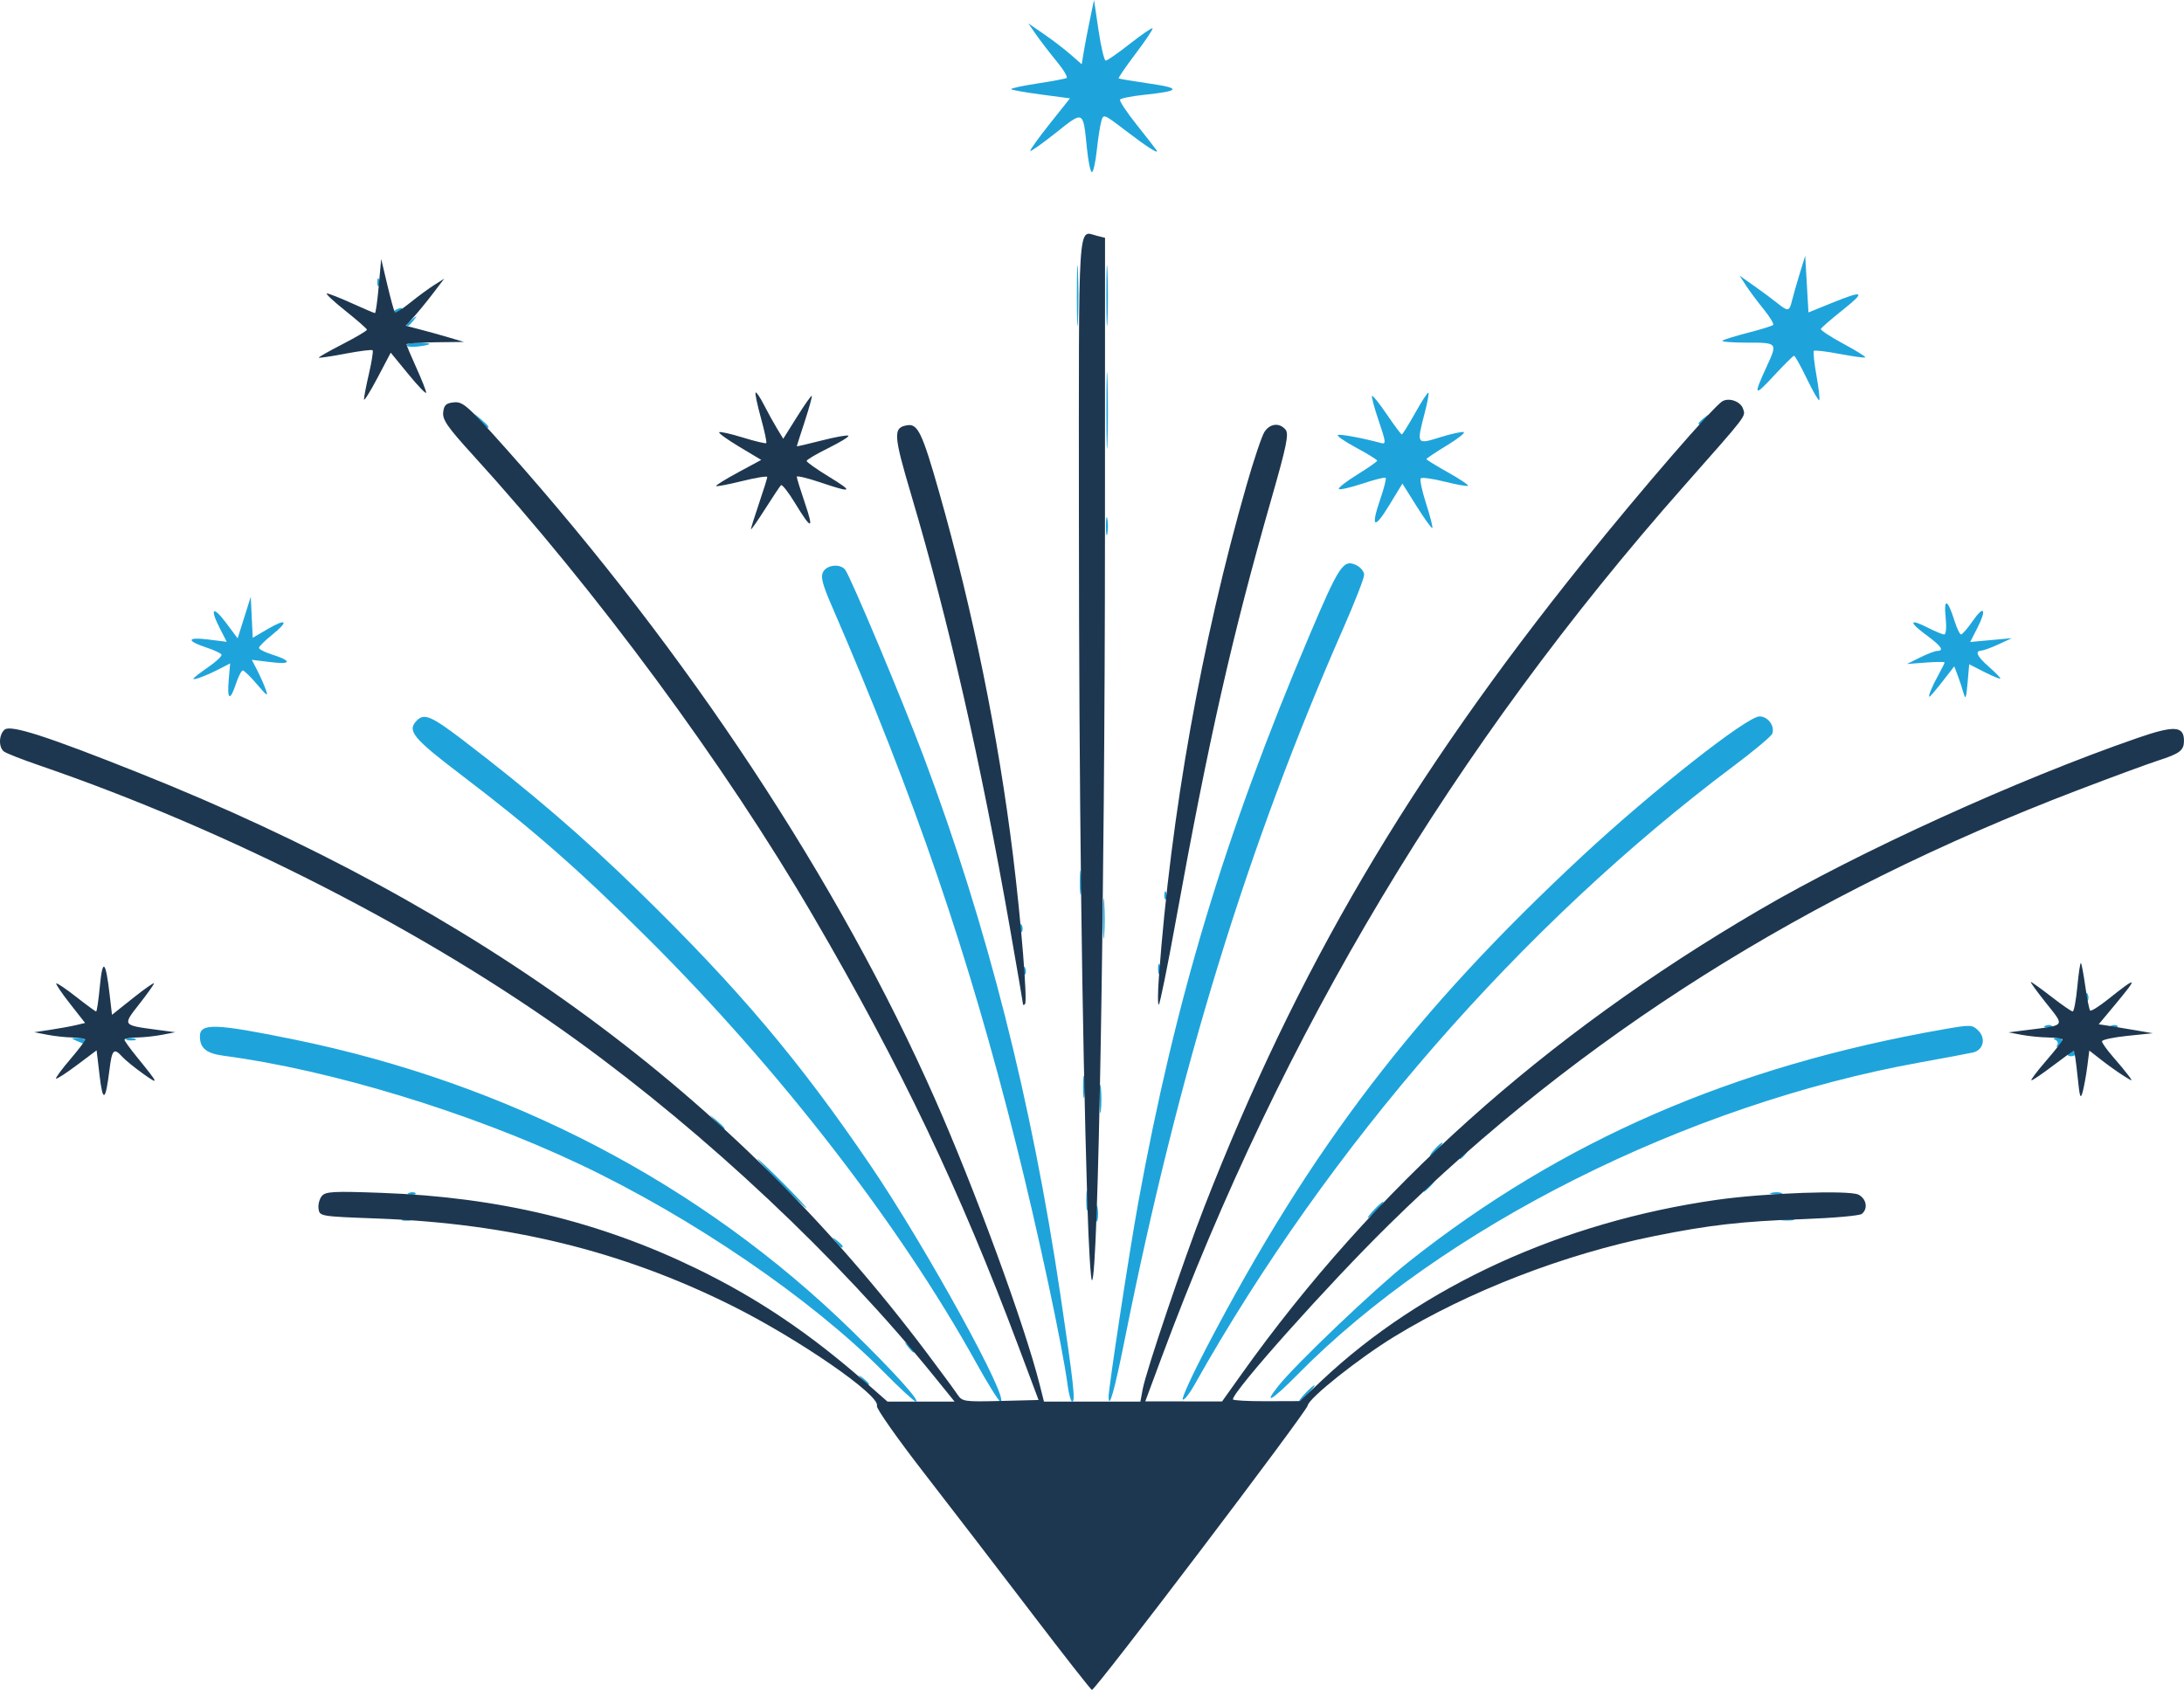 <?xml version="1.0" encoding="UTF-8" standalone="no"?>
<!-- Created with Inkscape (http://www.inkscape.org/) -->

<svg
   width="234.935mm"
   height="181.832mm"
   viewBox="0 0 234.935 181.832"
   version="1.1"
   id="svg1"
   xml:space="preserve"
   inkscape:version="1.4.2 (f4327f4, 2025-05-13)"
   sodipodi:docname="icon-vulkan.svg"
   xmlns:inkscape="http://www.inkscape.org/namespaces/inkscape"
   xmlns:sodipodi="http://sodipodi.sourceforge.net/DTD/sodipodi-0.dtd"
   xmlns="http://www.w3.org/2000/svg"
   xmlns:svg="http://www.w3.org/2000/svg"><sodipodi:namedview
     id="namedview1"
     pagecolor="#ffffff"
     bordercolor="#000000"
     borderopacity="0.25"
     inkscape:showpageshadow="2"
     inkscape:pageopacity="0.0"
     inkscape:pagecheckerboard="0"
     inkscape:deskcolor="#d1d1d1"
     inkscape:document-units="mm"
     inkscape:zoom="0.72604517"
     inkscape:cx="424.90469"
     inkscape:cy="474.48838"
     inkscape:window-width="1920"
     inkscape:window-height="1017"
     inkscape:window-x="-8"
     inkscape:window-y="-8"
     inkscape:window-maximized="1"
     inkscape:current-layer="layer1" /><defs
     id="defs1" /><g
     inkscape:label="Слой 1"
     inkscape:groupmode="layer"
     id="layer1"
     transform="translate(7.318,-23.022)"><g
       id="g1"
       transform="translate(5.102,-10.933)"><path
         style="fill:#1ea4db"
         d="M 82.631,181.562 C 74.893,173.731 62.021,164.938 49.907,159.207 38.129,153.635 23.155,149.074 11.636,147.551 c -1.854,-0.245 -2.552,-0.815 -2.552,-2.083 0,-1.452 1.624,-1.4 10.054,0.319 23.189,4.728 43.893,15.535 60.096,31.371 4.505,4.403 7.4,7.61 6.869,7.61 -0.168,0 -1.73,-1.443 -3.472,-3.206 z m 9.937,-1.013 c -8.215,-14.824 -21.139,-31.525 -35.329,-45.653 -7.378,-7.346 -12.354,-11.711 -19.844,-17.406 -5.445,-4.14 -6.077,-4.909 -4.957,-6.03 0.779,-0.779 1.573,-0.439 4.906,2.104 7.245,5.527 13.037,10.508 19.012,16.348 10.682,10.441 17.212,18.17 24.846,29.409 5.946,8.754 15.129,25.446 13.999,25.446 -0.163,0 -1.348,-1.898 -2.634,-4.218 z m 9.862,2.473 c -0.57,-4.295 -3.176,-16.491 -5.545,-25.947 -5.131,-20.483 -10.858,-37.208 -19.85,-57.971 -0.995,-2.297 -1.193,-3.085 -0.909,-3.616 0.409,-0.765 1.834,-0.908 2.365,-0.238 0.572,0.722 6.193,14.116 8.475,20.197 6.819,18.166 11.575,36.901 14.687,57.856 1.412,9.508 1.629,11.465 1.271,11.465 -0.145,0 -0.368,-0.786 -0.496,-1.746 z m 4.398,1.278 c -0.03,-0.812 2.239,-15.701 3.181,-20.875 4.003,-21.979 9.314,-39.596 18.398,-61.031 3.206,-7.564 3.669,-8.27 5.017,-7.656 0.493,0.225 0.897,0.704 0.897,1.066 0,0.361 -1.013,2.959 -2.25,5.774 -10.295,23.411 -17.713,47.555 -23.499,76.487 -1.088,5.441 -1.693,7.603 -1.743,6.235 z m 7.979,0.24 c -0.133,-0.133 1.044,-2.698 2.614,-5.701 11.234,-21.476 22.383,-36.05 40.387,-52.795 7.513,-6.988 17.693,-15.007 19.05,-15.007 0.902,0 1.674,1.056 1.363,1.865 -0.107,0.278 -1.97,1.837 -4.142,3.465 -22.831,17.118 -43.612,40.969 -57.987,66.554 -0.574,1.022 -1.153,1.75 -1.286,1.617 z m 13.164,-0.654 c 0.456,-0.485 0.908,-0.882 1.005,-0.882 0.097,0 -0.196,0.397 -0.652,0.882 -0.456,0.485 -0.908,0.882 -1.005,0.882 -0.097,0 0.196,-0.397 0.652,-0.882 z m -2.887,-0.794 c 1.905,-2.393 10.402,-10.49 14.001,-13.342 16.496,-13.075 34.932,-21.087 57.655,-25.058 2.841,-0.496 3.006,-0.489 3.653,0.157 0.839,0.839 0.536,2.092 -0.567,2.349 -0.424,0.099 -2.993,0.58 -5.709,1.071 -25.088,4.529 -51.349,17.713 -67.018,33.645 -2.652,2.696 -3.721,3.322 -2.014,1.178 z m -44.783,-0.706 c -0.439,-0.56 -0.426,-0.572 0.133,-0.133 0.34,0.266 0.617,0.544 0.617,0.617 0,0.29 -0.29,0.103 -0.751,-0.484 z m 4.939,-3.528 c -0.439,-0.56 -0.426,-0.572 0.133,-0.133 0.588,0.461 0.775,0.751 0.484,0.751 -0.073,0 -0.351,-0.278 -0.617,-0.617 z m -7.761,-11.289 c -0.439,-0.56 -0.426,-0.572 0.133,-0.133 0.34,0.266 0.617,0.544 0.617,0.617 0,0.29 -0.29,0.103 -0.751,-0.484 z m 28.003,-3.087 c 0.004,-0.776 0.076,-1.052 0.161,-0.613 0.084,0.439 0.081,1.074 -0.007,1.411 -0.088,0.337 -0.157,-0.022 -0.153,-0.798 z m -74.613,0.648 c 0.243,-0.098 0.639,-0.098 0.882,0 0.243,0.098 0.044,0.178 -0.441,0.178 -0.485,0 -0.684,-0.08 -0.441,-0.178 z m 148.343,-0.01 c 0.34,-0.089 0.895,-0.089 1.235,0 0.34,0.089 0.062,0.161 -0.617,0.161 -0.679,0 -0.957,-0.073 -0.617,-0.161 z m -43.833,-0.992 c 0.456,-0.485 0.908,-0.882 1.005,-0.882 0.097,0 -0.196,0.397 -0.652,0.882 -0.456,0.485 -0.908,0.882 -1.005,0.882 -0.097,0 0.196,-0.397 0.652,-0.882 z m -30.944,-1.058 c 0.003,-0.97 0.071,-1.325 0.152,-0.789 0.081,0.536 0.079,1.33 -0.005,1.764 -0.084,0.434 -0.15,-0.005 -0.147,-0.975 z m -32.909,-1.764 c -1.445,-1.455 -2.549,-2.646 -2.452,-2.646 0.097,0 1.359,1.191 2.805,2.646 1.445,1.455 2.549,2.646 2.452,2.646 -0.097,0 -1.359,-1.191 -2.805,-2.646 z m -39.93,0.994 c 0.255,-0.102 0.559,-0.089 0.676,0.028 0.117,0.117 -0.091,0.201 -0.463,0.185 -0.411,-0.017 -0.495,-0.101 -0.213,-0.213 z m 146.564,-0.003 c 0.343,-0.089 0.82,-0.084 1.058,0.013 0.239,0.097 -0.042,0.17 -0.624,0.163 -0.582,-0.007 -0.777,-0.086 -0.434,-0.176 z m -36.96,-0.814 c 0.351,-0.388 0.718,-0.706 0.815,-0.706 0.097,0 -0.111,0.318 -0.462,0.706 -0.351,0.388 -0.718,0.706 -0.815,0.706 -0.097,0 0.111,-0.318 0.462,-0.706 z m 3.351,-2.955 c 0,-0.073 0.278,-0.351 0.617,-0.617 0.56,-0.439 0.572,-0.426 0.133,0.133 -0.461,0.588 -0.751,0.775 -0.751,0.484 z m -2.646,-0.925 c 0.351,-0.388 0.718,-0.706 0.815,-0.706 0.097,0 -0.111,0.318 -0.462,0.706 -0.351,0.388 -0.718,0.706 -0.815,0.706 -0.097,0 0.111,-0.318 0.462,-0.706 z m -77.292,-2.91 -0.672,-0.794 0.794,0.672 c 0.746,0.632 0.954,0.915 0.672,0.915 -0.067,0 -0.424,-0.357 -0.794,-0.794 z m 41.248,-2.558 c 0.002,-1.358 0.065,-1.871 0.142,-1.139 0.076,0.732 0.075,1.843 -0.003,2.469 -0.078,0.626 -0.14,0.027 -0.139,-1.331 z m -1.774,-1.235 c 0,-1.067 0.066,-1.504 0.147,-0.97 0.081,0.534 0.081,1.407 0,1.94 -0.081,0.534 -0.147,0.097 -0.147,-0.97 z m 105.94,-3.587 c 0.1,-0.162 0.331,-0.294 0.514,-0.294 0.183,0 0.332,0.132 0.332,0.294 0,0.162 -0.231,0.294 -0.514,0.294 -0.283,0 -0.432,-0.132 -0.332,-0.294 z m -1.147,-0.915 c 0.128,-0.207 0.034,-0.458 -0.21,-0.556 -0.267,-0.108 -0.198,-0.19 0.174,-0.207 0.698,-0.032 0.826,0.507 0.21,0.888 -0.241,0.149 -0.312,0.098 -0.174,-0.125 z M -4.145,145.962 c -0.673,-0.289 -0.669,-0.304 0.088,-0.328 0.437,-0.014 0.794,0.134 0.794,0.328 0,0.194 -0.04,0.342 -0.088,0.328 -0.049,-0.014 -0.406,-0.161 -0.794,-0.328 z m 5.38,-0.234 c 0.243,-0.098 0.639,-0.098 0.882,0 0.243,0.098 0.044,0.178 -0.441,0.178 -0.485,0 -0.684,-0.08 -0.441,-0.178 z M 207.632,144.31 c 0.255,-0.102 0.559,-0.089 0.676,0.028 0.117,0.117 -0.091,0.201 -0.463,0.185 -0.411,-0.017 -0.495,-0.101 -0.213,-0.213 z m 7.056,0 c 0.255,-0.102 0.559,-0.089 0.676,0.028 0.117,0.117 -0.091,0.201 -0.463,0.185 -0.411,-0.017 -0.495,-0.101 -0.213,-0.213 z m -2.728,-3.14 c 0.017,-0.411 0.101,-0.495 0.213,-0.213 0.102,0.255 0.089,0.559 -0.028,0.676 -0.117,0.117 -0.201,-0.091 -0.185,-0.463 z M 97.659,138.348 c 0.017,-0.411 0.101,-0.495 0.213,-0.213 0.102,0.255 0.089,0.559 -0.028,0.676 -0.117,0.117 -0.201,-0.091 -0.185,-0.463 z m 14.492,-0.147 c 0,-0.485 0.08,-0.684 0.178,-0.441 0.098,0.243 0.098,0.639 0,0.882 -0.098,0.243 -0.178,0.044 -0.178,-0.441 z m -5.924,-5.468 c 9.2e-4,-1.94 0.06,-2.689 0.132,-1.664 0.071,1.025 0.071,2.613 -0.002,3.528 -0.072,0.915 -0.131,0.076 -0.13,-1.864 z m -8.92,1.029 c 0.017,-0.411 0.101,-0.495 0.213,-0.213 0.102,0.255 0.089,0.559 -0.028,0.676 -0.117,0.117 -0.201,-0.091 -0.185,-0.463 z m 6.431,-4.909 c 0.002,-1.164 0.068,-1.598 0.146,-0.964 0.079,0.634 0.077,1.587 -0.004,2.117 -0.081,0.53 -0.145,0.011 -0.143,-1.153 z m 9.091,1.382 c 0.017,-0.411 0.101,-0.495 0.213,-0.213 0.102,0.255 0.089,0.559 -0.028,0.676 -0.117,0.117 -0.201,-0.091 -0.185,-0.463 z m 85.959,-21.739 c -0.147,-0.525 -0.429,-1.379 -0.626,-1.899 l -0.359,-0.944 -1.273,1.634 c -0.7,0.899 -1.326,1.634 -1.391,1.634 -0.183,0 0.275,-1.116 0.982,-2.392 0.353,-0.636 0.641,-1.22 0.641,-1.297 0,-0.077 -0.913,-0.071 -2.028,0.014 l -2.028,0.154 1.411,-0.699 c 0.776,-0.385 1.61,-0.703 1.852,-0.709 0.789,-0.017 0.443,-0.516 -1.187,-1.717 -1.91,-1.406 -1.824,-1.804 0.169,-0.787 0.787,0.402 1.584,0.73 1.771,0.73 0.199,0 0.262,-0.768 0.152,-1.852 -0.216,-2.121 0.217,-1.959 0.943,0.353 0.259,0.825 0.582,1.499 0.719,1.499 0.137,0 0.701,-0.653 1.253,-1.45 1.225,-1.767 1.534,-1.278 0.488,0.772 l -0.761,1.491 2.24,-0.206 2.24,-0.206 -1.411,0.655 c -0.776,0.36 -1.61,0.667 -1.852,0.681 -0.751,0.045 -0.492,0.614 0.794,1.743 0.679,0.596 1.235,1.163 1.235,1.259 0,0.096 -0.754,-0.208 -1.676,-0.677 l -1.676,-0.852 -0.176,2.01 c -0.147,1.676 -0.221,1.852 -0.444,1.056 z m -186.607,-1.368 0.156,-1.793 -1.095,0.566 c -1.408,0.728 -2.863,1.281 -2.863,1.088 0,-0.083 0.718,-0.644 1.595,-1.248 0.877,-0.603 1.52,-1.218 1.429,-1.366 -0.091,-0.148 -0.817,-0.483 -1.612,-0.746 -2.203,-0.727 -2.121,-1.154 0.167,-0.868 l 2.01,0.251 -0.756,-1.482 c -1.097,-2.151 -0.719,-2.437 0.703,-0.534 l 1.228,1.643 0.706,-2.239 0.706,-2.239 0.105,2.21 0.105,2.21 1.586,-0.93 c 2.06,-1.207 2.349,-0.879 0.52,0.591 -0.789,0.634 -1.434,1.273 -1.434,1.419 0,0.147 0.595,0.457 1.323,0.689 2.243,0.717 2.227,1.127 -0.032,0.852 l -2.061,-0.251 0.569,1.101 c 0.313,0.605 0.728,1.538 0.921,2.073 0.301,0.83 0.166,0.752 -0.919,-0.527 -0.699,-0.825 -1.391,-1.499 -1.538,-1.499 -0.147,0 -0.477,0.635 -0.733,1.411 -0.638,1.933 -0.971,1.77 -0.784,-0.382 z M 106.547,90.576 c 0,-0.873 0.069,-1.23 0.153,-0.794 0.084,0.437 0.084,1.151 0,1.587 -0.084,0.437 -0.153,0.079 -0.153,-0.794 z m 33.433,-2.132 -1.542,-2.457 -1.44,2.365 c -1.62,2.66 -1.991,2.359 -0.922,-0.748 0.394,-1.145 0.647,-2.151 0.561,-2.237 -0.085,-0.085 -1.207,0.195 -2.493,0.623 -1.286,0.428 -2.428,0.688 -2.538,0.579 -0.11,-0.11 0.772,-0.801 1.959,-1.536 1.187,-0.735 2.16,-1.415 2.162,-1.512 0.002,-0.097 -1.027,-0.732 -2.287,-1.411 -1.26,-0.679 -2.128,-1.289 -1.93,-1.356 0.312,-0.104 2.722,0.35 4.648,0.876 0.534,0.146 0.505,-0.124 -0.264,-2.383 -0.477,-1.401 -0.802,-2.613 -0.723,-2.692 0.079,-0.079 0.799,0.821 1.6,2 0.801,1.179 1.522,2.144 1.602,2.144 0.08,0 0.728,-1.04 1.439,-2.311 0.711,-1.271 1.352,-2.252 1.425,-2.179 0.073,0.073 -0.104,1.041 -0.393,2.152 -0.896,3.441 -0.899,3.438 1.651,2.644 1.198,-0.373 2.339,-0.624 2.536,-0.558 0.197,0.066 -0.624,0.716 -1.825,1.446 -1.201,0.729 -2.183,1.386 -2.183,1.46 0,0.073 1.04,0.715 2.311,1.426 1.271,0.711 2.243,1.36 2.161,1.443 -0.083,0.083 -1.208,-0.115 -2.5,-0.439 -1.292,-0.325 -2.453,-0.486 -2.58,-0.36 -0.127,0.127 0.13,1.351 0.572,2.721 0.441,1.37 0.742,2.55 0.669,2.624 -0.073,0.073 -0.827,-0.972 -1.675,-2.324 z m -33.382,-10.391 c 3.4e-4,-3.687 0.053,-5.147 0.116,-3.245 0.064,1.902 0.063,4.918 -6.2e-4,6.703 -0.064,1.785 -0.116,0.229 -0.116,-3.458 z m -67.385,1.147 -0.672,-0.794 0.794,0.672 c 0.746,0.632 0.954,0.915 0.672,0.915 -0.067,0 -0.424,-0.357 -0.794,-0.794 z m 131.09,0.308 c 0,-0.073 0.278,-0.351 0.617,-0.617 0.56,-0.439 0.572,-0.426 0.133,0.133 -0.461,0.588 -0.751,0.775 -0.751,0.484 z m 11.639,-4.812 c -0.655,-1.355 -1.273,-2.463 -1.373,-2.463 -0.1,0 -1.1,0.992 -2.222,2.205 -2.104,2.273 -2.186,2.136 -0.676,-1.147 1.127,-2.449 1.109,-2.469 -2.135,-2.469 -1.585,0 -2.789,-0.092 -2.678,-0.203 0.112,-0.112 1.343,-0.497 2.736,-0.855 1.393,-0.358 2.621,-0.739 2.727,-0.846 0.107,-0.107 -0.358,-0.873 -1.032,-1.703 -0.675,-0.83 -1.53,-1.979 -1.902,-2.555 l -0.675,-1.046 1.587,1.122 c 0.873,0.617 1.984,1.441 2.469,1.832 1.153,0.929 1.29,0.908 1.572,-0.244 0.13,-0.534 0.505,-1.843 0.832,-2.91 l 0.595,-1.94 0.176,3.049 0.176,3.049 2.469,-1.002 c 3.517,-1.426 3.746,-1.281 1.192,0.755 -1.237,0.986 -2.287,1.899 -2.332,2.028 -0.045,0.129 1.042,0.841 2.415,1.583 1.373,0.741 2.44,1.405 2.37,1.474 -0.07,0.07 -1.304,-0.098 -2.744,-0.372 -1.44,-0.274 -2.694,-0.423 -2.786,-0.33 -0.093,0.093 0.032,1.291 0.277,2.663 0.245,1.372 0.379,2.56 0.298,2.641 -0.081,0.081 -0.684,-0.961 -1.339,-2.316 z M 31.309,71.102 c 0,-0.155 0.556,-0.282 1.235,-0.282 0.679,0 1.235,0.062 1.235,0.138 0,0.076 -0.556,0.203 -1.235,0.282 -0.679,0.079 -1.235,0.017 -1.235,-0.138 z m 72.108,-5.397 c 5e-4,-2.91 0.055,-4.054 0.121,-2.542 0.066,1.513 0.066,3.894 -9e-4,5.292 -0.067,1.398 -0.121,0.16 -0.121,-2.75 z m 3.175,0 c 5e-4,-2.91 0.055,-4.054 0.121,-2.542 0.066,1.513 0.066,3.894 -9e-4,5.292 -0.067,1.398 -0.121,0.16 -0.121,-2.75 z m -75.283,3.218 c 0,-0.073 0.278,-0.351 0.617,-0.617 0.56,-0.439 0.572,-0.426 0.133,0.133 -0.461,0.588 -0.751,0.775 -0.751,0.484 z m -1.411,-1.417 c 0,-0.076 0.246,-0.233 0.547,-0.349 0.314,-0.12 0.456,-0.061 0.332,0.139 -0.207,0.335 -0.879,0.496 -0.879,0.21 z M 28.162,64.264 c 0.017,-0.411 0.101,-0.495 0.213,-0.213 0.102,0.255 0.089,0.559 -0.028,0.676 -0.117,0.117 -0.201,-0.091 -0.185,-0.463 z M 104.502,49.918 c -0.413,-4.117 -0.327,-4.073 -3.334,-1.683 -1.446,1.15 -2.687,2.032 -2.758,1.961 -0.071,-0.071 0.86,-1.373 2.069,-2.894 l 2.198,-2.764 -3.079,-0.41 c -1.693,-0.225 -3.152,-0.483 -3.242,-0.572 -0.089,-0.089 1.153,-0.363 2.761,-0.608 1.608,-0.245 3.048,-0.515 3.199,-0.602 0.151,-0.086 -0.335,-0.898 -1.081,-1.805 -0.746,-0.907 -1.735,-2.194 -2.198,-2.861 l -0.842,-1.212 1.691,1.163 c 0.93,0.64 2.223,1.631 2.873,2.202 l 1.183,1.038 0.218,-1.342 c 0.12,-0.738 0.418,-2.295 0.662,-3.459 l 0.444,-2.117 0.483,3.263 c 0.266,1.795 0.615,3.263 0.776,3.263 0.161,0 1.328,-0.814 2.593,-1.808 1.265,-0.994 2.363,-1.745 2.44,-1.669 0.077,0.077 -0.738,1.299 -1.811,2.717 -1.073,1.418 -1.896,2.619 -1.83,2.671 0.066,0.051 1.547,0.3 3.292,0.552 3.5,0.506 3.351,0.803 -0.61,1.222 -1.308,0.138 -2.449,0.367 -2.536,0.509 -0.087,0.141 0.72,1.359 1.793,2.706 1.074,1.347 2.036,2.584 2.138,2.749 0.307,0.495 -0.999,-0.34 -3.427,-2.193 -2.291,-1.749 -2.293,-1.749 -2.531,-0.883 -0.131,0.477 -0.348,1.892 -0.482,3.145 -0.134,1.253 -0.368,2.278 -0.52,2.278 -0.152,0 -0.391,-1.151 -0.532,-2.558 z"
         id="path2"
         sodipodi:nodetypes="sssssssssssssssssssssssssssssssssssssssssssssssssssssssssssssssssssccccccsscssssssssscccccsssssccsccsccssssssssssssssssscssscscccscssssssssssssscscscsscsssssscssscscccssssscsscccccsssssccccccscccsscssssscscsssssssscccssssscsssccsssssscsscccccssssscsssssscssssscsssssscsssssssssssssssssssssscssscssssssssssssssssscsssscccssssssscsssssssscssscsssssssssssssssssscsssssscsscsscsssssssssscsssss" /><path
         style="fill:#1e3750"
         d="m 98.513,207.458 c -3.493,-4.58 -8.696,-11.354 -11.563,-15.054 -2.867,-3.7 -5.135,-6.929 -5.04,-7.177 0.425,-1.106 -8.476,-7.249 -15.714,-10.844 -11.737,-5.83 -23.842,-8.794 -38.062,-9.32 -6.1,-0.225 -6.175,-0.238 -6.289,-1.041 -0.063,-0.447 0.094,-1.066 0.351,-1.375 0.407,-0.49 1.233,-0.534 6.465,-0.342 12.554,0.459 23.413,3.075 33.869,8.16 6.558,3.189 12.168,6.97 18.198,12.263 l 2.323,2.039 h 3.608 3.608 l -2.212,-2.734 C 77.823,169.384 63.643,156.044 49.653,145.908 33.47,134.181 12.243,123.32 -8.202,116.306 c -1.843,-0.632 -3.55,-1.302 -3.792,-1.489 -0.601,-0.462 -0.556,-1.834 0.076,-2.359 0.655,-0.543 4.548,0.711 14.373,4.63 36.787,14.674 63.993,34.704 84.861,62.48 1.502,1.999 2.969,3.994 3.26,4.432 0.506,0.762 0.708,0.792 4.626,0.694 l 4.097,-0.103 -2.183,-5.821 C 90.774,161.86 84.537,148.785 75.06,132.534 65.55,116.226 51.751,97.526 38.437,82.9 c -2.716,-2.983 -3.274,-3.788 -3.183,-4.586 0.091,-0.787 0.309,-0.986 1.17,-1.069 0.962,-0.092 1.483,0.376 5.703,5.115 19.464,21.859 35.713,46.506 46,69.775 4.323,9.777 9.665,24.346 11.287,30.78 l 0.467,1.852 h 5.186 5.186 l 0.245,-1.323 c 0.361,-1.949 4.426,-13.978 6.645,-19.667 9.961,-25.528 21.992,-45.999 40.78,-69.388 6.244,-7.773 14.006,-16.74 14.947,-17.266 0.745,-0.417 1.97,0.043 2.221,0.834 0.265,0.836 0.516,0.509 -6.336,8.263 -24.804,28.07 -43.244,58.843 -56.245,93.859 l -1.73,4.66 4.131,0.003 4.131,0.003 2.064,-2.899 c 14.234,-19.995 32.569,-36.438 55.722,-49.976 10.805,-6.317 27.835,-14.065 40.685,-18.51 3.951,-1.367 5,-1.305 5,0.292 0,1.051 -0.431,1.38 -2.822,2.15 -1.067,0.344 -4.957,1.778 -8.643,3.187 -29.225,11.172 -53.317,26.375 -74.033,46.717 -6.479,6.362 -16.807,17.925 -16.807,18.817 0,0.116 1.622,0.206 3.604,0.199 l 3.604,-0.013 2.34,-2.208 c 10.772,-10.162 25.88,-17.076 42.486,-19.445 5.201,-0.742 14.303,-1.072 15.272,-0.553 0.856,0.458 1.03,1.519 0.339,2.066 -0.243,0.192 -3.06,0.443 -6.262,0.558 -6.687,0.24 -10.104,0.629 -16.051,1.827 -9.664,1.946 -19.993,5.94 -27.955,10.809 -3.838,2.347 -9.207,6.616 -9.329,7.417 -0.101,0.664 -22.816,30.609 -23.217,30.606 -0.097,-5.6e-4 -3.034,-3.748 -6.526,-8.328 z m 6.036,-43.946 c -0.584,-19.265 -0.9,-44.771 -0.91,-73.389 -0.012,-33.386 -0.141,-31.32 1.93,-30.8 l 0.881,0.221 -0.007,31.831 c -0.009,38.773 -0.733,80.338 -1.399,80.338 -0.136,0 -0.358,-3.691 -0.495,-8.202 z m -106.253,-13.817 -0.325,-2.725 -2.114,1.586 c -1.162,0.872 -2.173,1.526 -2.247,1.453 -0.073,-0.073 0.6,-0.991 1.496,-2.04 0.896,-1.049 1.629,-2.009 1.629,-2.134 0,-0.125 -0.595,-0.236 -1.323,-0.247 -0.728,-0.011 -1.958,-0.144 -2.734,-0.294 l -1.411,-0.274 1.764,-0.268 c 0.97,-0.148 2.2,-0.372 2.734,-0.499 l 0.97,-0.231 -1.616,-2.059 c -0.889,-1.132 -1.556,-2.118 -1.483,-2.192 0.073,-0.073 1.036,0.575 2.139,1.441 1.103,0.866 2.069,1.574 2.147,1.574 0.078,0 0.259,-1.23 0.402,-2.734 0.29,-3.045 0.625,-2.763 1.047,0.885 l 0.256,2.207 2.258,-1.797 c 1.242,-0.988 2.258,-1.701 2.258,-1.584 0,0.117 -0.712,1.121 -1.582,2.229 -1.801,2.294 -1.82,2.265 1.759,2.744 l 2.117,0.284 -1.411,0.273 c -0.776,0.15 -2.006,0.282 -2.734,0.294 -0.728,0.011 -1.323,0.117 -1.323,0.236 0,0.119 0.6,0.952 1.332,1.852 2.385,2.929 2.436,3.064 0.698,1.828 -0.921,-0.655 -1.938,-1.482 -2.26,-1.837 -0.909,-1.004 -1.112,-0.801 -1.381,1.382 -0.421,3.422 -0.711,3.599 -1.064,0.647 z m 212.767,0.059 c -0.151,-1.504 -0.333,-2.734 -0.405,-2.734 -0.072,0 -1.07,0.714 -2.218,1.587 -1.148,0.873 -2.197,1.587 -2.332,1.587 -0.134,0 0.565,-0.934 1.554,-2.076 0.989,-1.142 1.799,-2.174 1.799,-2.293 0,-0.119 -0.675,-0.226 -1.499,-0.237 -0.825,-0.011 -2.134,-0.14 -2.91,-0.286 l -1.411,-0.266 2.117,-0.269 c 4.066,-0.517 3.949,-0.339 1.91,-2.901 -0.987,-1.24 -1.72,-2.255 -1.63,-2.255 0.09,0 1.084,0.714 2.209,1.587 1.124,0.873 2.157,1.587 2.294,1.587 0.137,0 0.362,-1.202 0.5,-2.672 0.138,-1.47 0.311,-2.611 0.386,-2.536 0.075,0.075 0.289,1.215 0.475,2.533 0.187,1.319 0.42,2.478 0.518,2.576 0.098,0.098 0.941,-0.428 1.873,-1.168 3.249,-2.581 3.348,-2.517 0.813,0.528 l -1.764,2.119 1.146,0.176 c 0.63,0.097 1.94,0.315 2.91,0.484 l 1.764,0.307 -2.734,0.279 c -1.504,0.154 -2.734,0.419 -2.734,0.589 0,0.171 0.52,0.906 1.156,1.634 0.636,0.728 1.39,1.639 1.676,2.023 0.516,0.694 0.511,0.694 -0.538,0.034 -0.582,-0.366 -1.643,-1.122 -2.358,-1.681 l -1.3,-1.016 -0.215,1.687 c -0.118,0.928 -0.341,2.163 -0.496,2.745 -0.236,0.887 -0.326,0.617 -0.556,-1.676 z M 97.631,142.03 c 0,-0.093 -0.638,-3.81 -1.418,-8.261 -3.096,-17.669 -6.577,-32.95 -10.592,-46.498 -1.957,-6.604 -1.997,-7.328 -0.411,-7.565 1.1,-0.164 1.601,0.897 3.383,7.165 3.654,12.858 6.37,26.214 7.962,39.158 0.874,7.105 1.566,15.679 1.288,15.957 -0.116,0.116 -0.212,0.136 -0.212,0.043 z m 14.613,-2.947 c 1.293,-17.552 4.58,-36.006 9.425,-52.917 0.778,-2.716 1.645,-5.296 1.926,-5.733 0.592,-0.92 1.621,-1.032 2.273,-0.247 0.377,0.455 0.12,1.712 -1.537,7.497 -4.229,14.769 -6.704,25.709 -10.301,45.539 -0.858,4.731 -1.664,8.7 -1.79,8.819 -0.126,0.119 -0.125,-1.212 0.004,-2.958 z M 68.36,90.902 c -0.005,-0.112 0.388,-1.37 0.873,-2.796 0.485,-1.426 0.882,-2.698 0.882,-2.826 0,-0.128 -1.209,0.067 -2.687,0.432 -1.478,0.366 -2.743,0.609 -2.812,0.54 -0.069,-0.069 0.994,-0.73 2.363,-1.469 l 2.488,-1.344 -2.346,-1.405 c -1.29,-0.773 -2.271,-1.48 -2.179,-1.572 0.092,-0.092 1.238,0.164 2.548,0.569 1.309,0.404 2.442,0.674 2.517,0.599 0.075,-0.075 -0.185,-1.297 -0.578,-2.715 -0.393,-1.418 -0.648,-2.644 -0.568,-2.725 0.081,-0.081 0.483,0.513 0.895,1.319 0.411,0.806 1.047,1.958 1.413,2.56 l 0.666,1.094 1.481,-2.361 c 0.814,-1.299 1.529,-2.313 1.588,-2.254 0.059,0.059 -0.279,1.289 -0.752,2.734 -0.473,1.444 -0.86,2.655 -0.86,2.69 0,0.035 1.209,-0.245 2.686,-0.624 1.477,-0.378 2.766,-0.608 2.864,-0.51 0.098,0.098 -0.873,0.696 -2.157,1.329 -1.284,0.633 -2.335,1.256 -2.335,1.384 0,0.128 1.072,0.887 2.381,1.686 2.742,1.673 2.558,1.793 -0.936,0.611 -1.377,-0.466 -2.503,-0.732 -2.503,-0.591 0,0.141 0.389,1.399 0.864,2.797 1.009,2.967 0.734,2.973 -1.058,0.023 -0.711,-1.171 -1.39,-2.033 -1.508,-1.915 -0.118,0.118 -0.89,1.278 -1.717,2.578 -0.826,1.3 -1.507,2.273 -1.512,2.162 z M 26.734,76.927 c -0.006,-0.23 0.235,-1.479 0.536,-2.776 0.301,-1.296 0.477,-2.426 0.391,-2.511 -0.085,-0.085 -1.401,0.08 -2.925,0.368 -1.523,0.288 -2.811,0.481 -2.862,0.431 -0.051,-0.051 1.099,-0.705 2.555,-1.454 1.456,-0.749 2.637,-1.45 2.626,-1.557 -0.012,-0.108 -1.065,-1.029 -2.34,-2.048 -1.276,-1.019 -2.161,-1.852 -1.968,-1.852 0.193,0 1.402,0.476 2.685,1.058 1.284,0.582 2.4,1.058 2.482,1.058 0.081,0 0.265,-1.31 0.409,-2.91 l 0.262,-2.91 0.665,2.801 c 0.366,1.54 0.732,2.868 0.814,2.95 0.082,0.082 0.833,-0.402 1.668,-1.076 0.835,-0.674 1.995,-1.525 2.577,-1.892 l 1.058,-0.667 -1.209,1.587 c -0.665,0.873 -1.597,2.013 -2.071,2.533 l -0.862,0.945 1.541,0.399 c 0.848,0.219 2.256,0.611 3.129,0.87 l 1.587,0.472 -3.087,0.037 c -1.698,0.02 -3.087,0.12 -3.087,0.221 0,0.101 0.476,1.234 1.058,2.518 0.582,1.284 1.058,2.491 1.058,2.683 0,0.192 -0.858,-0.698 -1.906,-1.976 l -1.906,-2.325 -1.434,2.721 c -0.789,1.497 -1.439,2.533 -1.445,2.302 z"
         id="path1"
         sodipodi:nodetypes="sssssssssscccssssssssscsssssssscccssssssscccssssssssscsssssssssssccsccsccscsssssscsscsssssscsssscsssssssssssssssscsssssssssssccscsssssscsssssssssssssssssssssssssscsssssssscssssssssssssssssscssssssssssscsssscsscsscssssscsc" /></g></g></svg>
